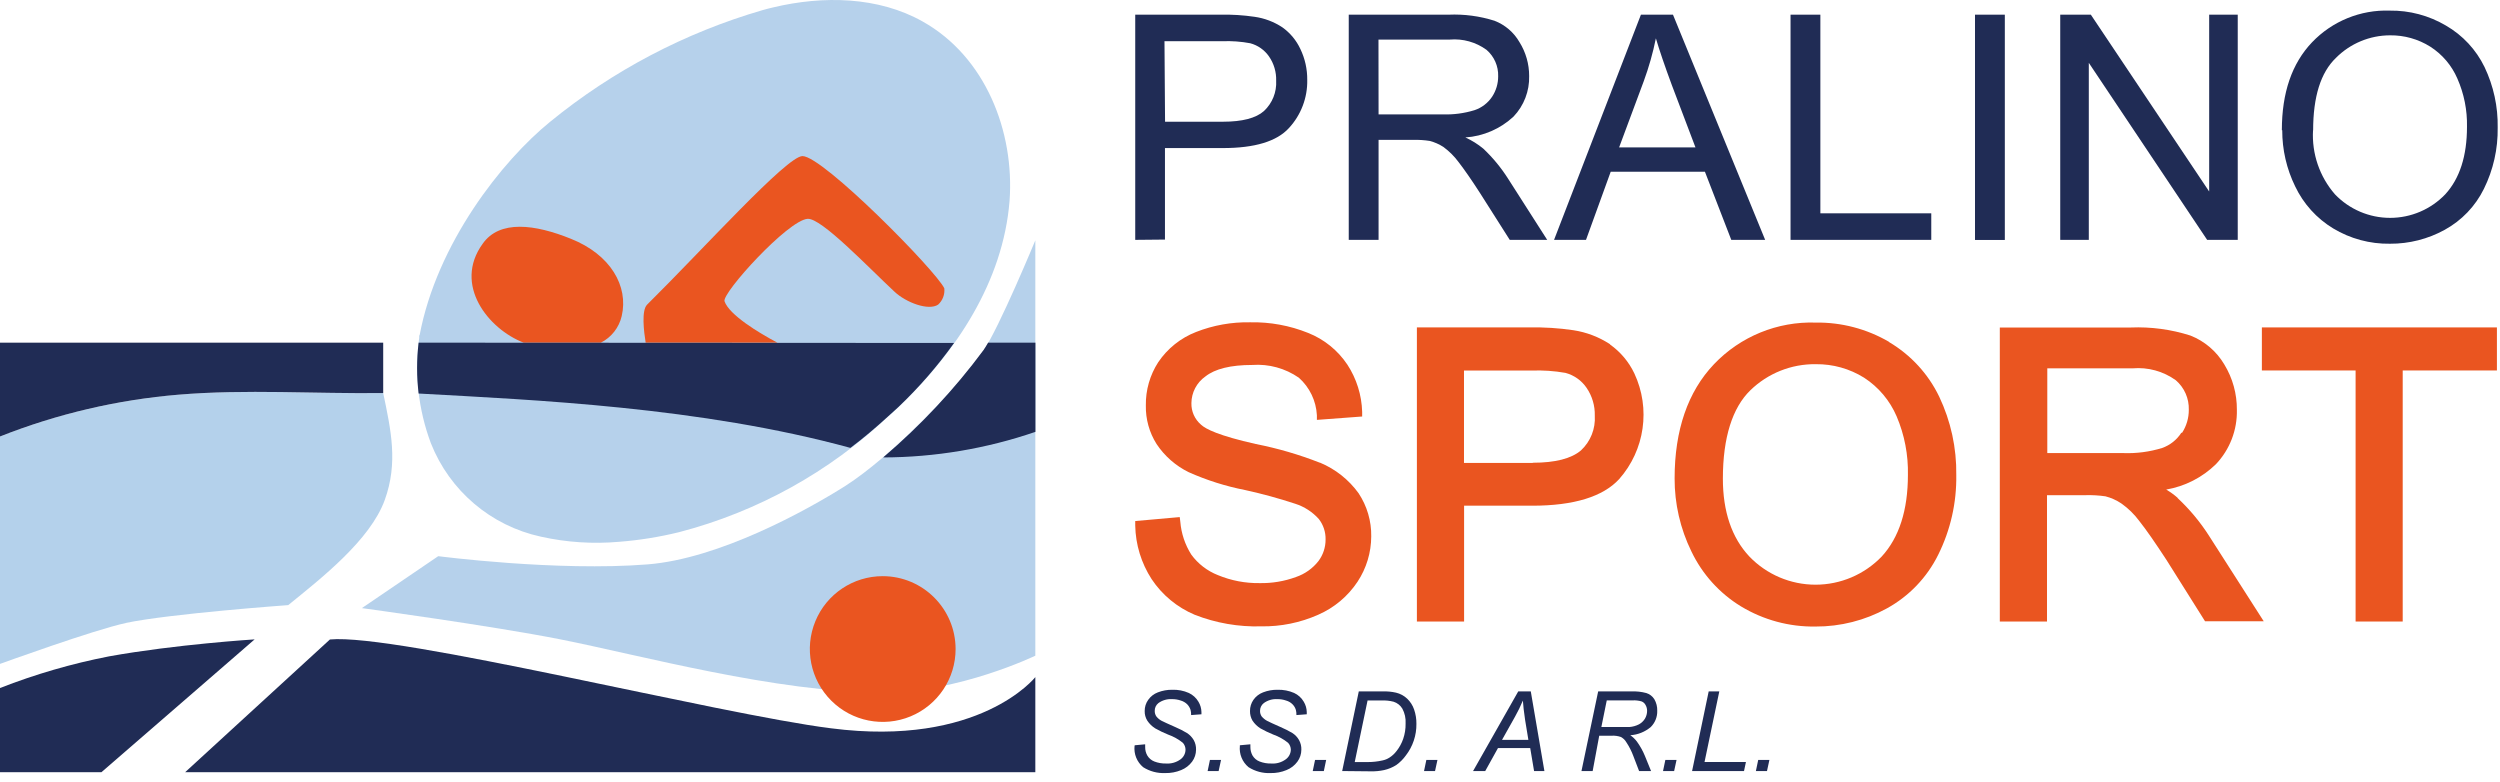 <?xml version="1.0" encoding="UTF-8"?>
<svg width="259px" height="81px" viewBox="0 0 259 81" version="1.1" xmlns="http://www.w3.org/2000/svg" xmlns:xlink="http://www.w3.org/1999/xlink">
    <!-- Generator: Sketch 64 (93537) - https://sketch.com -->
    <title>Pralino Logo Color 1</title>
    <desc>Created with Sketch.</desc>
    <g id="Page-1" stroke="none" stroke-width="1" fill="none" fill-rule="evenodd">
        <g id="Pralino-Logo-Color-1" fill-rule="nonzero">
            <path d="M43.47,34.74 C45.26,25.23 52,16.67 57,12.61 C63.482,7.318 70.964,3.386 79,1.05 C79.37,0.94 79.75,0.85 80.13,0.76 C85.28,-0.47 91,-0.36 95.59,2.23 C102.09,5.87 105.12,13.63 104.59,20.83 C103.91,29.19 99.04,36.47 93.13,42.13 C92.77,42.48 92.4,42.82 92.03,43.13 C85.931,48.888 78.477,53.016 70.36,55.13 C68.318,55.633 66.237,55.968 64.14,56.13 C61.429,56.37 58.697,56.191 56.04,55.6 C50.863,54.478 46.586,50.847 44.64,45.92 C43.336,42.437 42.92,38.684 43.43,35 C43.425,34.917 43.425,34.833 43.43,34.75" id="Path" fill="#B6D1EB"></path>
            <path d="M107.26,24.85 L107.26,67.93 C107.26,67.93 99.35,71.75 91.44,71.75 C80.44,71.75 66.27,67.86 58.06,66.24 C51,64.84 37.49,63 37.49,63 L45.4,57.62 C45.4,57.62 57.69,59.22 67.1,58.47 C74.49,57.88 83.52,52.91 87.61,50.32 C92.28,47.32 99.06,40.4 101.89,36.32 C103.51,33.97 107.26,24.9 107.26,24.9" id="Path" fill="#B6D1EB"></path>
            <path d="M107.26,70.15 L107.26,80 L19.18,80 L34.18,66.25 C41,65.59 74.51,74 86.08,75.45 C101.51,77.45 107.26,70.15 107.26,70.15" id="Path" fill="#202C55"></path>
            <path d="M13.06,64.54 C9.78,65.23 0,68.78 0,68.78 L0,45.22 C5.915,42.88 12.141,41.421 18.48,40.89 C25.53,40.3 32.63,40.81 39.7,40.72 C40.5,44.56 41.26,47.94 39.86,51.8 C38.36,55.95 33.27,59.92 29.86,62.69 C29.86,62.69 17.65,63.57 13.02,64.54" id="Path" fill="#B4D1EB"></path>
            <path d="M39.7,40.72 L39.7,40.72 L39.7,35.5 L0,35.5 L0,45.22 C5.915,42.88 12.141,41.421 18.48,40.89 C25.53,40.3 32.63,40.81 39.7,40.72 Z" id="Path" fill="#202C55"></path>
            <path d="M-1.0658141e-14,71.28 L-1.0658141e-14,80 L10.51,80 L26.38,66.24 C26.38,66.24 18.22,66.75 11.29,68 C7.436,68.751 3.657,69.849 -1.0658141e-14,71.28" id="Path" fill="#202C55"></path>
            <path d="M117.61,24.85 L117.61,1.52 L126.42,1.52 C127.607,1.494 128.795,1.567 129.97,1.74 C130.999,1.885 131.983,2.257 132.85,2.83 C133.658,3.406 134.302,4.181 134.72,5.08 C135.198,6.075 135.441,7.166 135.43,8.27 C135.47,10.12 134.788,11.913 133.53,13.27 C132.27,14.65 129.99,15.34 126.69,15.34 L120.69,15.34 L120.69,24.82 L117.61,24.85 Z M120.7,12.61 L126.7,12.61 C128.7,12.61 130.12,12.24 130.95,11.5 C131.814,10.691 132.275,9.542 132.21,8.36 C132.238,7.466 131.979,6.586 131.47,5.85 C131.004,5.176 130.312,4.69 129.52,4.48 C128.571,4.303 127.605,4.233 126.64,4.27 L120.64,4.27 L120.7,12.61 Z" id="Shape" fill="#202C55"></path>
            <path d="M139.73,24.85 L139.73,1.52 L150.08,1.52 C151.688,1.452 153.295,1.665 154.83,2.15 C155.922,2.571 156.836,3.355 157.42,4.37 C158.078,5.422 158.424,6.639 158.42,7.88 C158.46,9.435 157.881,10.942 156.81,12.07 C155.443,13.347 153.677,14.114 151.81,14.24 C152.479,14.542 153.104,14.932 153.67,15.4 C154.648,16.324 155.508,17.365 156.23,18.5 L160.29,24.85 L156.41,24.85 L153.33,20 C152.43,18.6 151.68,17.53 151.1,16.78 C150.659,16.183 150.129,15.657 149.53,15.22 C149.096,14.94 148.62,14.73 148.12,14.6 C147.551,14.512 146.975,14.476 146.4,14.49 L142.82,14.49 L142.82,24.85 L139.73,24.85 Z M142.82,11.85 L149.46,11.85 C150.58,11.89 151.699,11.741 152.77,11.41 C153.515,11.159 154.156,10.666 154.59,10.01 C154.997,9.385 155.213,8.656 155.21,7.91 C155.244,6.857 154.799,5.846 154,5.16 C152.901,4.362 151.553,3.986 150.2,4.1 L142.81,4.1 L142.82,11.85 Z" id="Shape" fill="#202C55"></path>
            <path d="M161,24.85 L170,1.52 L173.32,1.52 L182.87,24.85 L179.36,24.85 L176.63,17.79 L166.87,17.79 L164.31,24.85 L161,24.85 Z M167.74,15.27 L175.65,15.27 L173.2,8.81 C172.46,6.81 171.91,5.197 171.55,3.97 C171.244,5.483 170.823,6.971 170.29,8.42 L167.74,15.27 Z" id="Shape" fill="#202C55"></path>
            <polygon id="Path" fill="#202C55" points="185.5 24.85 185.5 1.52 188.59 1.52 188.59 22.1 200.08 22.1 200.08 24.85"></polygon>
            <rect id="Rectangle" fill="#202C55" x="204.61" y="1.52" width="3.09" height="23.34"></rect>
            <polygon id="Path" fill="#202C55" points="213.44 24.85 213.44 1.52 216.61 1.52 228.87 19.84 228.87 1.52 231.83 1.52 231.83 24.85 228.66 24.85 216.4 6.51 216.4 24.85"></polygon>
            <path d="M236.4,13.49 C236.4,9.61 237.44,6.577 239.52,4.39 C241.614,2.193 244.547,0.996 247.58,1.1 C249.626,1.072 251.639,1.609 253.4,2.65 C255.134,3.651 256.527,5.149 257.4,6.95 C258.333,8.907 258.798,11.053 258.76,13.22 C258.795,15.42 258.305,17.597 257.33,19.57 C256.445,21.367 255.027,22.848 253.27,23.81 C251.534,24.767 249.582,25.262 247.6,25.25 C245.526,25.283 243.485,24.732 241.71,23.66 C240.003,22.625 238.637,21.113 237.78,19.31 C236.893,17.499 236.434,15.507 236.44,13.49 M239.63,13.49 C239.492,15.915 240.306,18.297 241.9,20.13 C243.392,21.689 245.457,22.571 247.615,22.571 C249.773,22.571 251.838,21.689 253.33,20.13 C254.83,18.49 255.58,16.157 255.58,13.13 C255.616,11.41 255.274,9.704 254.58,8.13 C253.993,6.775 253.015,5.625 251.77,4.83 C250.524,4.049 249.08,3.643 247.61,3.66 C245.503,3.663 243.484,4.505 242,6 C240.43,7.51 239.64,10 239.64,13.53" id="Shape" fill="#202C55"></path>
            <path d="M117.56,77.21 L118.64,77.11 L118.64,77.4 C118.635,77.704 118.711,78.005 118.86,78.27 C119.027,78.553 119.284,78.771 119.59,78.89 C119.972,79.038 120.38,79.109 120.79,79.1 C121.328,79.139 121.863,78.987 122.3,78.67 C122.621,78.437 122.814,78.067 122.82,77.67 C122.82,77.408 122.724,77.156 122.55,76.96 C122.089,76.588 121.569,76.297 121.01,76.1 C120.553,75.916 120.109,75.702 119.68,75.46 C119.353,75.254 119.074,74.982 118.86,74.66 C118.674,74.36 118.58,74.013 118.59,73.66 C118.585,73.248 118.711,72.845 118.95,72.51 C119.197,72.155 119.546,71.884 119.95,71.73 C120.431,71.543 120.944,71.452 121.46,71.46 C122.044,71.441 122.625,71.554 123.16,71.79 C123.578,71.984 123.927,72.302 124.16,72.7 C124.355,73.024 124.462,73.392 124.47,73.77 L124.47,74 L123.4,74.08 C123.406,73.898 123.386,73.716 123.34,73.54 C123.27,73.322 123.15,73.124 122.99,72.96 C122.807,72.783 122.584,72.652 122.34,72.58 C122.041,72.476 121.726,72.425 121.41,72.43 C120.91,72.402 120.416,72.547 120.01,72.84 C119.76,73.037 119.619,73.342 119.63,73.66 C119.629,73.855 119.684,74.046 119.79,74.21 C119.941,74.405 120.132,74.565 120.35,74.68 C120.55,74.78 121.02,75 121.75,75.32 C122.171,75.498 122.578,75.705 122.97,75.94 C123.257,76.126 123.496,76.376 123.67,76.67 C123.84,76.975 123.923,77.321 123.91,77.67 C123.909,78.117 123.766,78.551 123.5,78.91 C123.211,79.299 122.82,79.6 122.37,79.78 C121.847,79.997 121.286,80.102 120.72,80.09 C119.912,80.126 119.113,79.914 118.43,79.48 C117.785,78.941 117.451,78.116 117.54,77.28" id="Path" fill="#202C55"></path>
            <polygon id="Path" fill="#202C55" points="125.11 79.88 125.35 78.73 126.5 78.73 126.25 79.88"></polygon>
            <path d="M128.45,77.21 L129.54,77.11 L129.54,77.4 C129.539,77.704 129.615,78.003 129.76,78.27 C129.927,78.553 130.184,78.771 130.49,78.89 C130.872,79.038 131.28,79.109 131.69,79.1 C132.228,79.141 132.764,78.988 133.2,78.67 C133.524,78.438 133.72,78.068 133.73,77.67 C133.726,77.407 133.627,77.155 133.45,76.96 C132.989,76.588 132.469,76.297 131.91,76.1 C131.453,75.916 131.009,75.702 130.58,75.46 C130.253,75.254 129.974,74.982 129.76,74.66 C129.582,74.357 129.492,74.011 129.5,73.66 C129.496,73.25 129.618,72.848 129.85,72.51 C130.097,72.155 130.446,71.884 130.85,71.73 C131.334,71.542 131.851,71.45 132.37,71.46 C132.954,71.445 133.534,71.557 134.07,71.79 C134.489,71.983 134.839,72.3 135.07,72.7 C135.265,73.024 135.372,73.392 135.38,73.77 L135.38,74 L134.31,74.08 C134.316,73.898 134.296,73.716 134.25,73.54 C134.184,73.32 134.063,73.121 133.9,72.96 C133.719,72.78 133.495,72.65 133.25,72.58 C132.955,72.476 132.643,72.425 132.33,72.43 C131.83,72.4 131.335,72.545 130.93,72.84 C130.676,73.035 130.531,73.34 130.54,73.66 C130.539,73.855 130.594,74.046 130.7,74.21 C130.858,74.402 131.051,74.562 131.27,74.68 C131.46,74.78 131.93,75 132.66,75.32 C133.082,75.501 133.493,75.708 133.89,75.94 C134.176,76.124 134.413,76.374 134.58,76.67 C134.75,76.975 134.833,77.321 134.82,77.67 C134.819,78.117 134.676,78.551 134.41,78.91 C134.123,79.301 133.731,79.602 133.28,79.78 C132.761,79.996 132.202,80.101 131.64,80.09 C130.832,80.128 130.032,79.915 129.35,79.48 C128.701,78.943 128.364,78.118 128.45,77.28" id="Path" fill="#202C55"></path>
            <polygon id="Path" fill="#202C55" points="136 79.88 136.24 78.73 137.39 78.73 137.15 79.88"></polygon>
            <path d="M139.05,79.88 L140.77,71.63 L143.26,71.63 C143.72,71.614 144.181,71.658 144.63,71.76 C145.061,71.862 145.458,72.076 145.78,72.38 C146.107,72.689 146.354,73.074 146.5,73.5 C146.667,73.982 146.748,74.49 146.74,75 C146.754,76.178 146.37,77.327 145.65,78.26 C145.373,78.646 145.036,78.983 144.65,79.26 C144.263,79.504 143.837,79.68 143.39,79.78 C142.943,79.876 142.487,79.92 142.03,79.91 L139.05,79.88 Z M140.35,78.95 L141.65,78.95 C142.181,78.955 142.712,78.898 143.23,78.78 C143.49,78.728 143.738,78.626 143.96,78.48 C144.237,78.3 144.481,78.074 144.68,77.81 C144.98,77.432 145.213,77.006 145.37,76.55 C145.547,76.035 145.631,75.494 145.62,74.95 C145.653,74.415 145.535,73.881 145.28,73.41 C145.076,73.072 144.756,72.82 144.38,72.7 C143.975,72.595 143.558,72.551 143.14,72.57 L141.68,72.57 L140.35,78.95 Z" id="Shape" fill="#202C55"></path>
            <polygon id="Path" fill="#202C55" points="147.53 79.88 147.77 78.73 148.92 78.73 148.67 79.88"></polygon>
            <path d="M152.61,79.88 L157.29,71.63 L158.59,71.63 L160,79.88 L158.93,79.88 L158.53,77.5 L155.19,77.5 L153.87,79.88 L152.61,79.88 Z M155.61,76.65 L158.34,76.65 L158,74.58 C157.88,73.76 157.8,73.08 157.77,72.58 C157.53,73.156 157.257,73.717 156.95,74.26 L155.61,76.65 Z" id="Shape" fill="#202C55"></path>
            <path d="M163.84,79.88 L165.57,71.63 L169,71.63 C169.526,71.607 170.052,71.664 170.56,71.8 C170.904,71.907 171.199,72.134 171.39,72.44 C171.601,72.804 171.705,73.22 171.69,73.64 C171.709,74.264 171.47,74.868 171.03,75.31 C170.432,75.82 169.684,76.121 168.9,76.17 C169.159,76.35 169.388,76.569 169.58,76.82 C169.919,77.288 170.201,77.795 170.42,78.33 L171.05,79.88 L169.81,79.88 L169.22,78.34 C169.034,77.833 168.789,77.35 168.49,76.9 C168.357,76.665 168.159,76.474 167.92,76.35 C167.615,76.245 167.292,76.201 166.97,76.22 L165.68,76.22 L165,79.88 L163.84,79.88 Z M165.9,75.32 L167.42,75.32 C168.133,75.32 168.593,75.32 168.8,75.32 C169.149,75.294 169.489,75.199 169.8,75.04 C170.054,74.901 170.268,74.697 170.42,74.45 C170.562,74.207 170.638,73.931 170.64,73.65 C170.643,73.428 170.584,73.21 170.47,73.02 C170.379,72.852 170.23,72.724 170.05,72.66 C169.754,72.577 169.447,72.543 169.14,72.56 L166.46,72.56 L165.9,75.32 Z" id="Shape" fill="#202C55"></path>
            <polygon id="Path" fill="#202C55" points="172.29 79.88 172.53 78.73 173.69 78.73 173.44 79.88"></polygon>
            <polygon id="Path" fill="#202C55" points="175.3 79.88 177.02 71.63 178.12 71.63 176.59 78.94 180.88 78.94 180.68 79.88"></polygon>
            <polygon id="Path" fill="#202C55" points="181.91 79.88 182.15 78.73 183.31 78.73 183.06 79.88"></polygon>
            <path d="M136.72,47.93 C134.576,47.09 132.36,46.444 130.1,46 C126.27,45.14 124.91,44.45 124.43,44 C123.775,43.443 123.407,42.62 123.43,41.76 C123.44,40.66 123.98,39.632 124.88,39 C125.88,38.21 127.5,37.81 129.74,37.81 C131.45,37.688 133.15,38.154 134.56,39.13 C135.678,40.125 136.351,41.526 136.43,43.02 L136.43,43.5 L141.12,43.15 L141.12,42.67 C141.07,40.93 140.541,39.238 139.59,37.78 C138.599,36.295 137.18,35.147 135.52,34.49 C133.615,33.723 131.574,33.349 129.52,33.39 C127.606,33.353 125.703,33.692 123.92,34.39 C122.319,35.01 120.948,36.106 119.99,37.53 C119.13,38.86 118.685,40.416 118.71,42 C118.68,43.413 119.066,44.804 119.82,46 C120.652,47.25 121.801,48.258 123.15,48.92 C125.024,49.755 126.986,50.376 129,50.77 C130.753,51.154 132.485,51.628 134.19,52.19 C135.129,52.491 135.971,53.036 136.63,53.77 C137.1,54.375 137.347,55.124 137.33,55.89 C137.335,56.698 137.075,57.484 136.59,58.13 C135.99,58.895 135.181,59.468 134.26,59.78 C133.057,60.222 131.782,60.435 130.5,60.41 C129.015,60.432 127.541,60.15 126.17,59.58 C125.071,59.148 124.117,58.413 123.42,57.46 C122.769,56.432 122.378,55.262 122.28,54.05 L122.22,53.57 L117.61,53.98 L117.61,54.44 C117.646,56.416 118.235,58.342 119.31,60 C120.403,61.64 121.954,62.924 123.77,63.69 C125.966,64.55 128.313,64.958 130.67,64.89 C132.697,64.921 134.707,64.512 136.56,63.69 C138.221,62.967 139.638,61.78 140.64,60.27 C141.562,58.875 142.055,57.242 142.06,55.57 C142.084,53.982 141.627,52.424 140.75,51.1 C139.735,49.694 138.35,48.597 136.75,47.93" id="Path" fill="#EA5520"></path>
            <path d="M166.81,35.67 C165.66,34.914 164.361,34.416 163,34.21 C161.487,33.987 159.959,33.89 158.43,33.92 L146.79,33.92 L146.79,64.39 L151.68,64.39 L151.68,52.39 L158.75,52.39 C163.04,52.39 166.07,51.46 167.75,49.63 C170.404,46.621 171.021,42.324 169.32,38.69 C168.751,37.49 167.883,36.457 166.8,35.69 M158.8,47.96 L151.67,47.96 L151.67,38.39 L158.67,38.39 C159.845,38.346 161.022,38.426 162.18,38.63 C163.072,38.867 163.849,39.417 164.37,40.18 C164.949,41.027 165.246,42.035 165.22,43.06 C165.308,44.414 164.783,45.735 163.79,46.66 C162.79,47.51 161.13,47.94 158.79,47.94" id="Shape" fill="#EA5520"></path>
            <path d="M195.71,35.42 C193.403,34.072 190.772,33.38 188.1,33.42 C184.136,33.29 180.305,34.858 177.57,37.73 C174.86,40.58 173.49,44.56 173.49,49.56 C173.481,52.183 174.076,54.774 175.23,57.13 C176.357,59.49 178.146,61.471 180.38,62.83 C182.702,64.23 185.369,64.951 188.08,64.91 C190.666,64.922 193.213,64.275 195.48,63.03 C197.78,61.765 199.637,59.824 200.8,57.47 C202.073,54.909 202.714,52.08 202.67,49.22 C202.712,46.41 202.107,43.628 200.9,41.09 C199.765,38.736 197.959,36.771 195.71,35.44 M197.66,49.2 C197.66,52.85 196.75,55.69 194.95,57.65 C193.157,59.518 190.679,60.574 188.09,60.574 C185.501,60.574 183.023,59.518 181.23,57.65 C179.41,55.71 178.49,53 178.49,49.59 C178.49,45.31 179.49,42.23 181.33,40.44 C183.144,38.671 185.587,37.696 188.12,37.73 C189.886,37.709 191.621,38.195 193.12,39.13 C194.615,40.1 195.787,41.492 196.49,43.13 C197.309,45.054 197.707,47.13 197.66,49.22" id="Shape" fill="#EA5520"></path>
            <path d="M225.62,51.59 C225.249,51.262 224.847,50.971 224.42,50.72 C226.363,50.384 228.159,49.467 229.57,48.09 C231.008,46.573 231.788,44.549 231.74,42.46 C231.753,40.803 231.303,39.175 230.44,37.76 C229.635,36.395 228.396,35.338 226.92,34.76 C224.928,34.125 222.839,33.844 220.75,33.93 L207.18,33.93 L207.18,64.39 L212.07,64.39 L212.07,51.3 L216.07,51.3 C216.759,51.281 217.448,51.321 218.13,51.42 C218.71,51.57 219.261,51.817 219.76,52.15 C220.486,52.661 221.124,53.286 221.65,54 C222.38,54.92 223.31,56.27 224.44,58 L228.44,64.36 L234.52,64.36 L228.9,55.58 C227.969,54.11 226.853,52.766 225.58,51.58 M225.99,44.83 C225.522,45.564 224.821,46.12 224,46.41 C222.706,46.809 221.354,46.989 220,46.94 L212.1,46.94 L212.1,38.16 L220.94,38.16 C222.529,38.024 224.114,38.46 225.41,39.39 C226.301,40.157 226.797,41.285 226.76,42.46 C226.764,43.305 226.521,44.132 226.06,44.84" id="Shape" fill="#EA5520"></path>
            <polygon id="Path" fill="#EA5520" points="234.33 33.92 234.33 38.38 244.04 38.38 244.04 64.39 248.92 64.39 248.92 38.38 258.68 38.38 258.68 33.92"></polygon>
            <path d="M99,67.24 C99,70.294 97.161,73.047 94.339,74.215 C91.518,75.384 88.271,74.738 86.111,72.579 C83.952,70.419 83.306,67.172 84.475,64.351 C85.643,61.529 88.396,59.69 91.45,59.69 C95.617,59.696 98.994,63.073 99,67.24" id="Path" fill="#EA5520"></path>
            <path d="M91.5,47.39 L91.5,47.39 C96.866,47.376 102.194,46.481 107.27,44.74 L107.27,35.5 L102.37,35.5 C102.2,35.79 102.04,36.06 101.9,36.26 C98.867,40.353 95.378,44.087 91.5,47.39" id="Path" fill="#202C55"></path>
            <path d="M54.25,35.5 L62.25,35.5 C63.344,34.946 64.135,33.935 64.41,32.74 C65.13,29.66 63.27,26.38 59.15,24.74 C55.44,23.24 51.76,22.74 50,25.26 C46.93,29.51 50.59,34.09 54.25,35.5 Z" id="Path" fill="#EA5520"></path>
            <path d="M80.54,35.5 C78.63,34.5 75.54,32.62 75.06,31.21 C74.78,30.36 81.63,22.81 83.67,22.67 C85.09,22.57 89.88,27.62 92.67,30.22 C93.87,31.35 96.2,32.22 97.19,31.56 C97.66,31.131 97.898,30.503 97.83,29.87 C96.95,28.02 85.26,16.17 83.14,16.17 C81.52,16.17 72.9,25.77 67.04,31.56 C66.44,32.16 66.7,34.32 66.89,35.5 L80.54,35.5 Z" id="Path" fill="#EA5520"></path>
            <path d="M43.37,35.5 C43.16,37.25 43.16,39.02 43.37,40.77 C55.37,41.44 72.59,42.16 88.1,46.4 C89.44,45.4 90.74,44.29 91.98,43.16 C92.35,42.82 92.72,42.48 93.08,42.16 C95.206,40.138 97.135,37.918 98.84,35.53 L43.37,35.5 Z" id="Path" fill="#202C55"></path>
        </g>
    </g>
</svg>